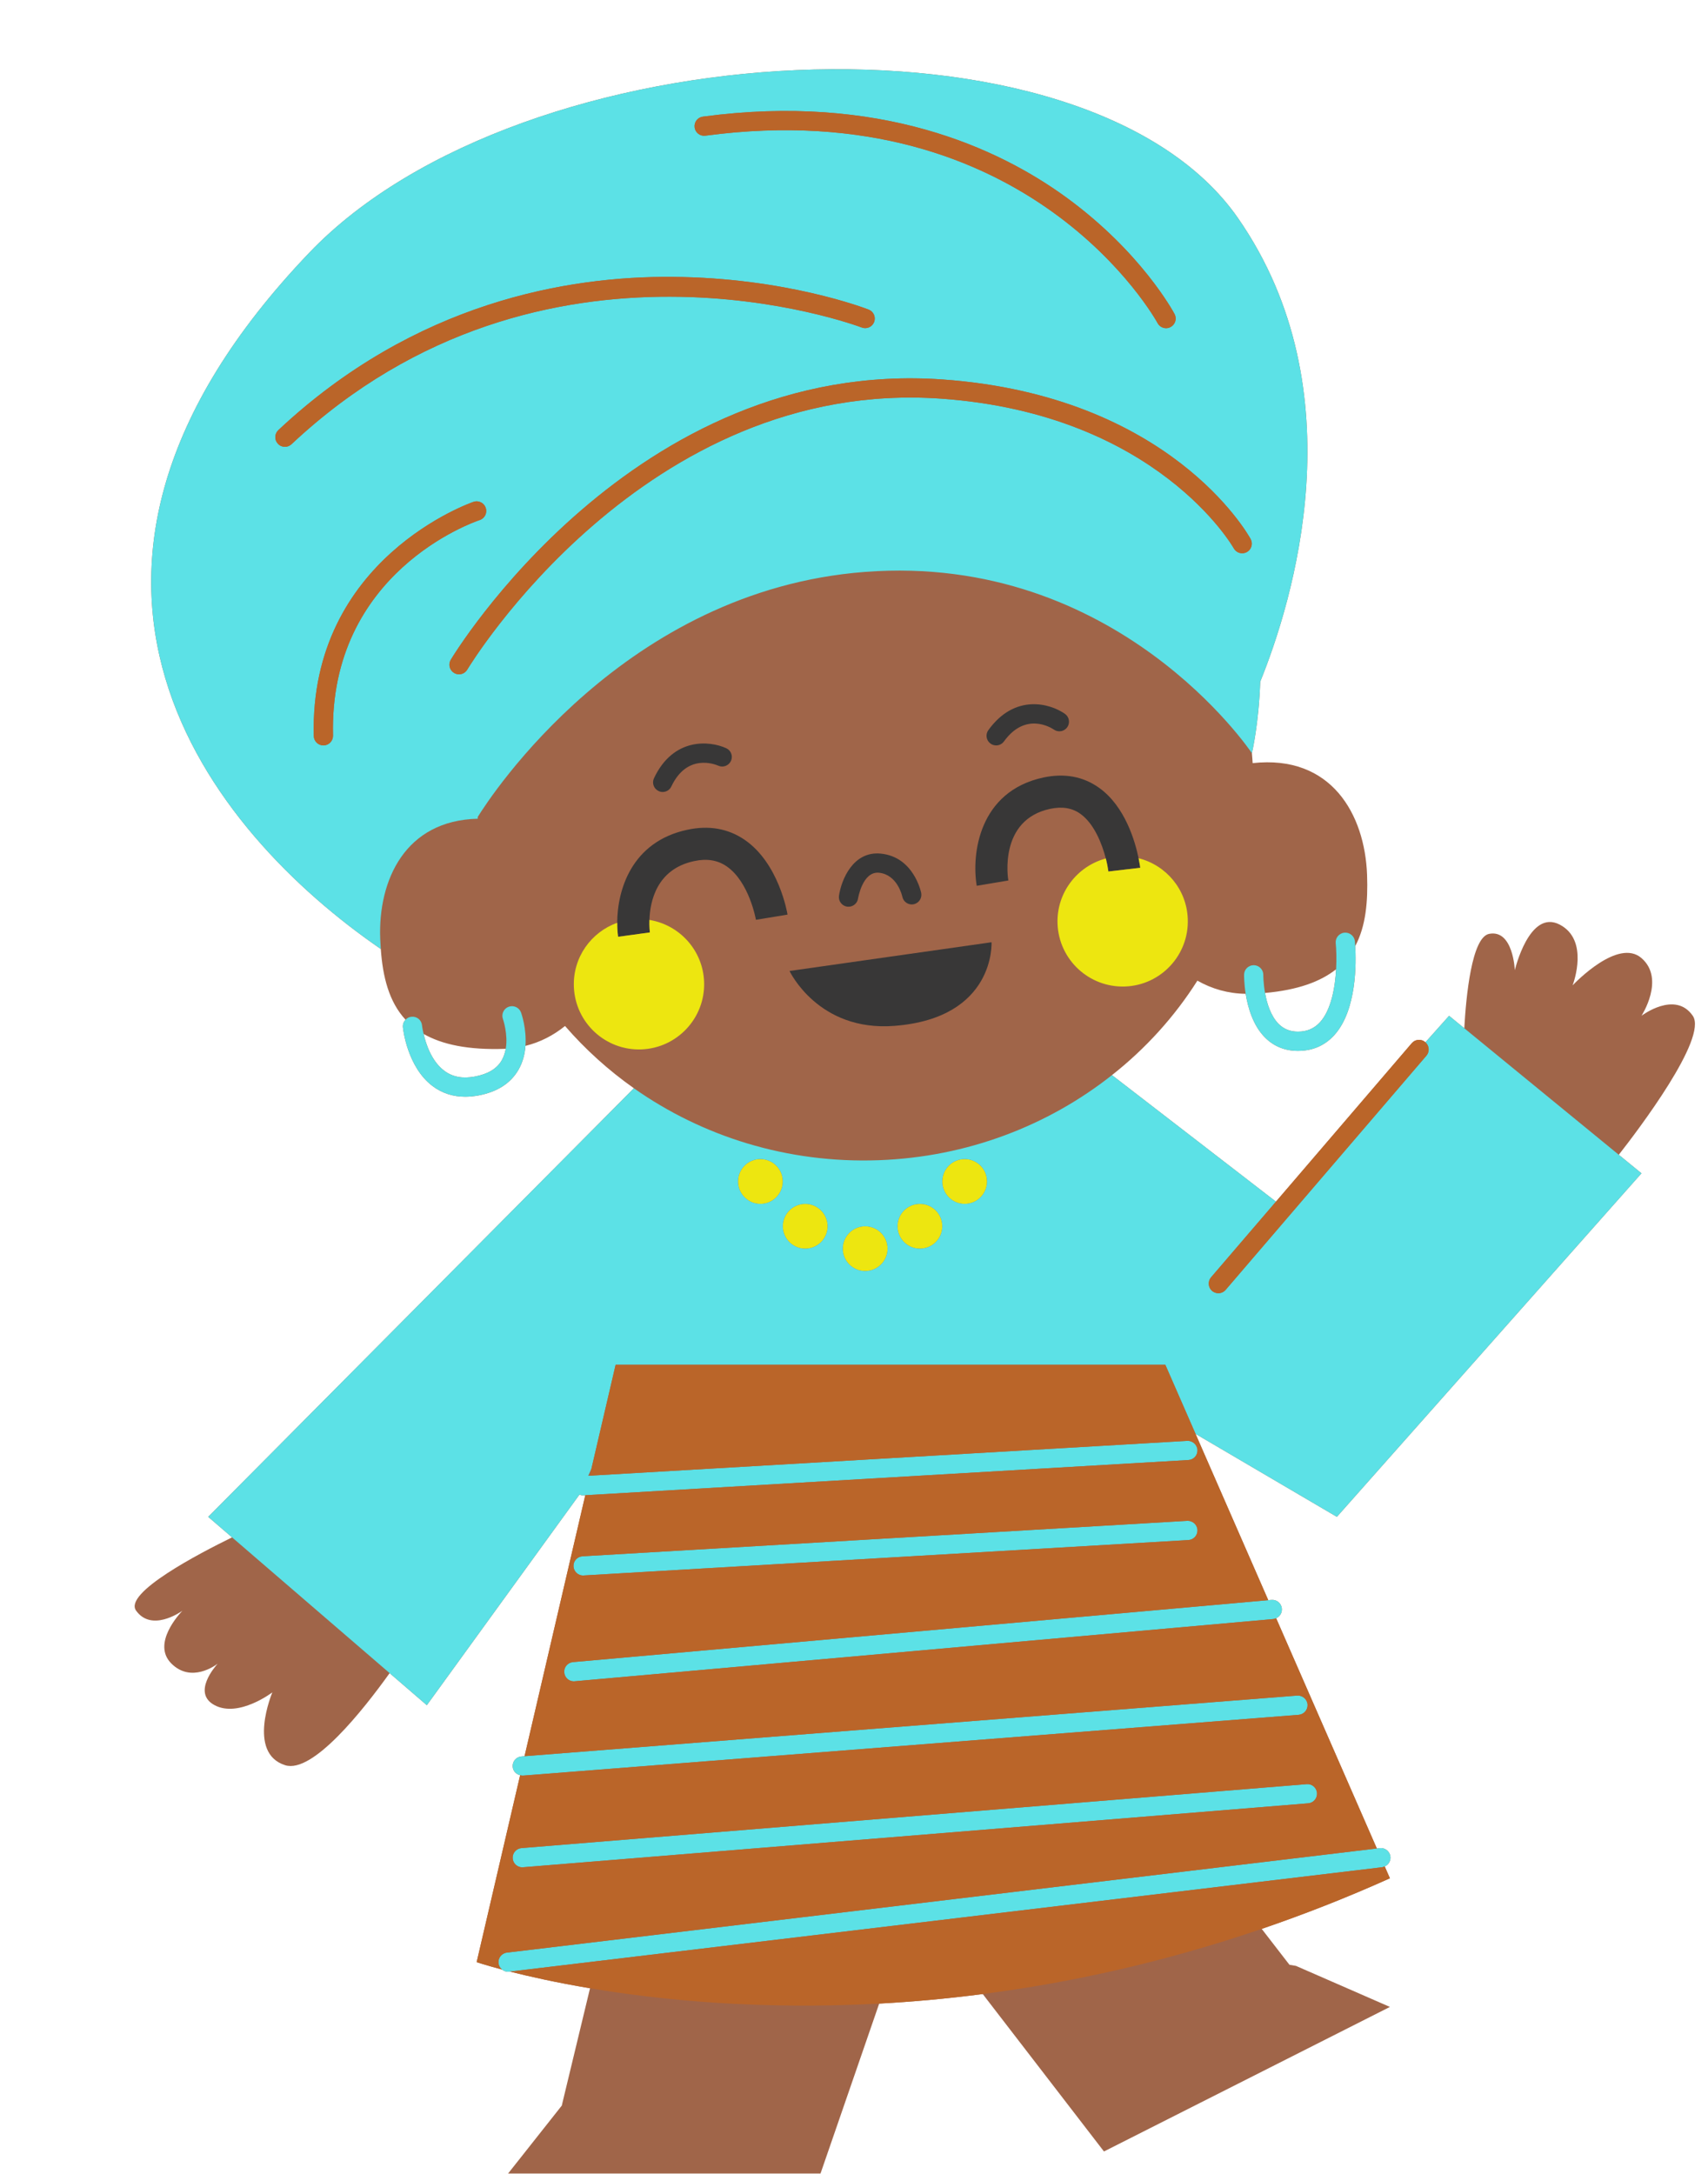 <?xml version="1.0" encoding="UTF-8" standalone="no"?><svg xmlns="http://www.w3.org/2000/svg" xmlns:xlink="http://www.w3.org/1999/xlink" fill="#000000" height="514.9" preserveAspectRatio="xMidYMid meet" version="1" viewBox="-31.9 -16.4 404.6 514.9" width="404.6" zoomAndPan="magnify"><g><g id="change1_1"><path d="M356.942,261.531l-5.378-4.39c4.466-5.697,21.161-27.649,17.531-32.919 c-4.178-6.076-12.153,0-12.153,0s5.697-8.735,0-13.672c-5.516-4.786-15.678,5.803-16.315,6.457 c0.258-0.685,3.919-10.755-3.052-14.387c-7.217-3.767-10.635,10.801-10.635,10.801s-0.38-9.707-6.077-8.613 c-4.132,0.79-5.47,14.736-5.894,22.361l-3.6-2.947l-5.606,6.273c0-0.015-0.014-0.03-0.03-0.03 c-0.957-0.821-2.384-0.714-3.204,0.243l-32.175,37.537l-38.843-29.972c8.005-6.305,14.855-13.884,20.234-22.377 c3.447,1.96,7.32,3.069,11.438,3.114c0.517,3.22,1.717,7.458,4.543,10.315c2.096,2.127,4.739,3.205,7.838,3.205 c3.479,0,6.381-1.261,8.629-3.752c5.392-5.97,5.165-17.409,4.936-21.055c2.522-4.724,3.038-10.557,2.812-16.892 c-0.533-14.37-8.493-28.513-27.102-26.463c-0.061-0.79-0.105-1.565-0.182-2.339c0,0,0,0,0-0.016 c0.091-0.379,1.639-7.109,1.975-16.938c7.61-18.806,23.241-68.769-5.272-109.816 C225.48-16.389,91.799-9.294,41.364,43.464c-73.221,76.593-23.363,137.235,16.938,164.93 c0.471,6.607,1.93,12.502,5.863,16.755c-0.44,0.471-0.698,1.109-0.623,1.792 c0.032,0.38,1.018,9.418,7.049,13.945c2.234,1.671,4.816,2.507,7.717,2.507c1.002,0,2.052-0.106,3.131-0.304 c4.464-0.836,7.67-2.901,9.509-6.137c1.032-1.808,1.489-3.752,1.625-5.606c3.465-0.851,6.64-2.491,9.374-4.709 c4.784,5.529,10.269,10.481,16.314,14.75L17.424,342.91l5.649,4.861c-7.776,3.798-25.733,13.155-22.74,17.348 c3.615,5.059,10.33,0.486,10.969,0.045c-0.639,0.668-7.323,7.778-2.613,12.487 c4.725,4.724,10.513,0.395,10.982,0.031c-0.502,0.561-6.184,6.942-0.729,9.843 c5.697,3.039,13.672-3.038,13.672-3.038s-6.076,14.371,3.038,17.257c6.516,2.051,18.457-13.034,24.746-21.814 l8.812,7.596l36.153-49.888c0.273,0.122,0.562,0.183,0.867,0.183c0.044,0,0.091,0,0.136-0.015l0.38-0.016 l-14.387,61.813l-0.714,0.06c-1.261,0.091-2.203,1.185-2.096,2.445c0.076,1.019,0.82,1.778,1.763,2.006 L81.012,448.396c0,0,2.096,0.699,6.001,1.747c0.395,0.319,0.895,0.531,1.443,0.531c0.091,0,0.183-0.015,0.273-0.03 l0.183-0.016c4.542,1.154,10.938,2.598,18.957,3.949l-6.531,27.117l-0.151,0.668l-12.73,16.102h74.01l3.556-10.299 l10.345-29.957c7.839-0.425,16.026-1.154,24.534-2.263l0.835,1.093l23.652,30.717l4.224,5.484l67.736-34.241 l-22.256-9.722l-1.534-0.258l-0.486-0.623l-6.092-7.884c9.935-3.403,20.068-7.352,30.368-11.986l-1.23-2.811 c0.896-0.38,1.474-1.321,1.351-2.339c-0.15-1.246-1.291-2.142-2.536-1.99l-0.684,0.076l-23.85-54.536 c0.865-0.379,1.442-1.276,1.352-2.278c-0.106-1.261-1.216-2.173-2.461-2.066l-0.76,0.06l-17.226-39.39 l33.48,19.657L356.942,261.531z M284.603,213.193c-0.244,4.39-1.185,9.646-3.798,12.532 c-1.368,1.504-3.084,2.248-5.242,2.248c-1.853,0-3.356-0.608-4.588-1.838c-1.867-1.898-2.764-4.86-3.205-7.322 C275.533,218.115,280.927,216.125,284.603,213.193z M86.981,234.719c-1.168,2.036-3.25,3.297-6.396,3.889 c-2.916,0.547-5.285,0.106-7.245-1.368c-2.978-2.218-4.328-6.259-4.891-8.719 c4.375,2.506,10.572,3.843,19.307,3.524c0.045-0.016,0.092-0.016,0.151-0.016 C87.741,232.957,87.453,233.868,86.981,234.719z" fill="#a06549"/></g><path d="M107.82 333.162L108.211 331.482 107.445 333.183z" fill="none"/><g id="change2_1"><path d="M186.317,195.116c-0.076-0.35-1.824-8.553-9.57-9.312c-6.595-0.653-9.357,6.244-9.905,9.98 c-0.183,1.246,0.684,2.401,1.929,2.583c0.105,0.015,0.213,0.015,0.334,0.015c1.109,0,2.082-0.805,2.248-1.929 c0.016-0.076,1.065-6.487,4.954-6.122c4.375,0.44,5.499,5.484,5.543,5.681c0.243,1.23,1.459,2.036,2.675,1.792 C185.769,197.547,186.56,196.347,186.317,195.116z M144.481,182.523c-3.919-2.673-8.476-3.463-13.565-2.37 c-13.218,2.825-16.59,14.264-16.605,22.043c0,1.215,0.074,2.34,0.213,3.312l7.519-1.033 c-0.015-0.152-0.152-1.321-0.105-2.962c0.136-4.314,1.671-12.032,10.573-13.931 c3.007-0.653,5.514-0.258,7.67,1.2c5.408,3.676,6.973,12.624,6.988,12.7l7.49-1.23 C154.581,199.765,152.577,188.053,144.481,182.523z M237.814,186.897c-0.82-4.01-3.204-12.274-9.327-16.664 c-3.783-2.705-8.219-3.525-13.216-2.461c-15.357,3.296-17.044,18.23-15.799,25.658l7.489-1.261 c-0.106-0.577-2.279-14.355,9.89-16.968c2.854-0.607,5.211-0.229,7.186,1.184 c3.265,2.339,5.119,7.11,6.016,10.573c0.318,1.261,0.516,2.355,0.606,3.084l7.552-0.882 C238.192,189.04,238.089,188.19,237.814,186.897z M140.121,160.83c-3.919-1.792-12.534-2.598-17.105,7.125 c-0.533,1.14-0.047,2.491,1.093,3.022c0.304,0.152,0.638,0.228,0.956,0.228c0.867,0,1.688-0.486,2.067-1.306 c3.722-7.899,10.358-5.256,11.118-4.922c1.14,0.516,2.478,0,3.009-1.139 C141.776,162.699,141.274,161.347,140.121,160.83z M220.359,152.687c-3.524-2.46-11.851-4.845-18.138,3.874 c-0.73,1.018-0.502,2.445,0.516,3.175c0.411,0.304,0.882,0.44,1.337,0.44c0.714,0,1.413-0.335,1.855-0.957 c5.104-7.064,11.149-3.251,11.817-2.795c1.033,0.714,2.446,0.471,3.177-0.561 C221.636,154.829,221.394,153.417,220.359,152.687z M202.981,206.798l-47.851,6.806c0,0,6.76,14.431,24.866,13.003 C203.983,224.739,202.981,206.798,202.981,206.798z" fill="#383737"/></g><g id="change3_1"><path d="M121.938,201.512c-0.047,1.641,0.091,2.81,0.105,2.962l-7.519,1.033 c-0.139-0.972-0.213-2.097-0.213-3.312c-6.183,2.188-10.527,8.203-10.27,15.115 c0.304,8.522,7.458,15.176,15.979,14.872c8.523-0.318,15.178-7.474,14.872-15.996 C134.622,208.712,129.061,202.666,121.938,201.512z M237.814,186.897c0.275,1.292,0.379,2.143,0.397,2.264 l-7.552,0.882c-0.091-0.73-0.288-1.824-0.606-3.084c-6.807,1.823-11.697,8.127-11.44,15.449 c0.319,8.523,7.474,15.176,15.997,14.872c8.507-0.303,15.177-7.474,14.856-15.995 C249.224,194.265,244.3,188.523,237.814,186.897z M148.232,258.159c-2.931,0-5.302,2.37-5.302,5.302 c0,2.931,2.371,5.316,5.302,5.316s5.302-2.386,5.302-5.316C153.534,260.528,151.163,258.159,148.232,258.159z M158.851,268.777c-2.931,0-5.316,2.37-5.316,5.301c0,2.932,2.386,5.303,5.316,5.303 c2.917,0,5.303-2.371,5.303-5.303C164.153,271.147,161.768,268.777,158.851,268.777z M173.04,274.079 c-2.917,0-5.303,2.371-5.303,5.303c0,2.931,2.386,5.301,5.303,5.301c2.931,0,5.316-2.37,5.316-5.301 C178.356,276.449,175.971,274.079,173.04,274.079z M186.013,268.777c-2.931,0-5.302,2.37-5.302,5.301 c0,2.932,2.371,5.303,5.302,5.303c2.932,0,5.303-2.371,5.303-5.303 C191.315,271.147,188.944,268.777,186.013,268.777z M196.616,258.159c-2.933,0-5.301,2.37-5.301,5.302 c0,2.931,2.368,5.316,5.301,5.316c2.932,0,5.301-2.386,5.301-5.316 C201.917,260.528,199.548,258.159,196.616,258.159z" fill="#ede610"/></g><g id="change4_1"><path d="M261.359,35.261C225.48-16.389,91.799-9.294,41.364,43.464 c-73.221,76.593-23.363,137.235,16.938,164.93c-0.061-0.821-0.106-1.641-0.137-2.477 c-0.502-13.854,5.91-27.982,23.119-28.377c0-0.152-0.014-0.288-0.014-0.425 c2.963-4.8,34.681-53.715,91.769-58.045c59.792-4.542,91.342,42.565,91.617,42.945 c0.091-0.379,1.639-7.109,1.975-16.938C274.242,126.27,289.873,76.307,261.359,35.261z M134.606,11.229 c41.836-5.591,69.969,7.366,86.194,19.216c17.621,12.881,25.217,26.948,25.535,27.541 c0.593,1.108,0.168,2.491-0.942,3.083c-0.334,0.183-0.699,0.273-1.062,0.273c-0.82,0-1.61-0.44-2.021-1.215 c-0.288-0.548-30.14-54.673-107.111-44.388c-1.246,0.167-2.385-0.699-2.553-1.944 C132.478,12.535,133.346,11.396,134.606,11.229z M35.593,89.447c-0.608,0-1.218-0.243-1.658-0.73 c-0.865-0.911-0.819-2.354,0.092-3.221c32.327-30.336,68.633-36.519,93.38-36.306 c26.78,0.182,45.68,7.443,46.468,7.748c1.171,0.455,1.748,1.777,1.292,2.947s-1.776,1.747-2.946,1.291 c-0.746-0.288-75.348-28.377-135.065,27.648C36.716,89.234,36.152,89.447,35.593,89.447z M46.985,157.837 c0.029,1.261-0.973,2.309-2.219,2.339H44.707c-1.232,0-2.25-0.987-2.279-2.234 c-1.034-42.109,37.477-55.34,37.871-55.477c1.185-0.395,2.476,0.259,2.87,1.443 c0.395,1.2-0.242,2.492-1.443,2.886C80.268,107.282,46.027,119.161,46.985,157.837z M263.457,114.376 c-1.109,0.607-2.492,0.213-3.099-0.897c-0.168-0.319-18.186-31.78-69.211-35.44 c-70.531-5.059-111.941,63.483-112.353,64.166c-0.427,0.729-1.187,1.125-1.96,1.125c-0.395,0-0.806-0.107-1.155-0.319 c-1.093-0.639-1.442-2.036-0.806-3.115c0.427-0.713,43.159-71.656,116.606-66.399 c53.626,3.844,72.112,36.398,72.872,37.78C264.96,112.386,264.565,113.769,263.457,114.376z M113.931,306.892h130.219 l7.155,16.361l33.48,19.657l72.158-81.378l-5.378-4.39l-36.596-29.973l-3.6-2.947l-5.606,6.273 c0.929,0.821,1.033,2.233,0.23,3.175l-47.549,55.462c-0.456,0.532-1.094,0.805-1.731,0.805 c-0.518,0-1.049-0.183-1.49-0.547c-0.94-0.82-1.062-2.264-0.24-3.221l15.372-17.925l-38.843-29.972 c-15.085,11.924-34.227,19.399-55.266,20.158c-21.664,0.79-41.821-5.651-57.984-17.044L17.424,342.91l5.649,4.861 l37.325,32.159l8.812,7.596l36.153-49.888c0.273,0.122,0.562,0.183,0.867,0.183c0.044,0,0.091,0,0.136-0.015 l0.38-0.016l142.872-8.339c1.245-0.061,2.217-1.14,2.142-2.4s-1.2-2.218-2.415-2.142l-141.519,8.249 l-0.38,0.03l0.76-1.701L113.931,306.892z M196.616,258.159c2.932,0,5.301,2.37,5.301,5.302 c0,2.931-2.369,5.316-5.301,5.316c-2.933,0-5.301-2.386-5.301-5.316 C191.315,260.528,193.684,258.159,196.616,258.159z M186.013,268.777c2.932,0,5.303,2.37,5.303,5.301 c0,2.932-2.371,5.303-5.303,5.303c-2.931,0-5.302-2.371-5.302-5.303 C180.711,271.147,183.082,268.777,186.013,268.777z M173.04,274.079c2.931,0,5.316,2.371,5.316,5.303 c0,2.931-2.386,5.301-5.316,5.301c-2.917,0-5.303-2.37-5.303-5.301C167.737,276.449,170.123,274.079,173.04,274.079z M158.851,268.777c2.917,0,5.303,2.37,5.303,5.301c0,2.932-2.386,5.303-5.303,5.303 c-2.931,0-5.316-2.371-5.316-5.303C153.534,271.147,155.92,268.777,158.851,268.777z M148.232,258.159 c2.931,0,5.302,2.37,5.302,5.302c0,2.931-2.371,5.316-5.302,5.316s-5.302-2.386-5.302-5.316 C142.931,260.528,145.302,258.159,148.232,258.159z M249.345,343.852l-143.253,8.4 c-1.261,0.076-2.218,1.155-2.141,2.4c0.076,1.215,1.079,2.157,2.279,2.157c0.044,0,0.091,0,0.136-0.015 l143.252-8.386c1.26-0.077,2.217-1.155,2.142-2.416C251.685,344.748,250.606,343.791,249.345,343.852z M269.29,362.582l-0.76,0.06l-164.7,14.675c-1.262,0.122-2.188,1.216-2.067,2.476 c0.107,1.185,1.094,2.081,2.265,2.081c0.061,0,0.136-0.015,0.197-0.015l165.46-14.735 c0.258-0.031,0.486-0.106,0.715-0.198c0.865-0.379,1.442-1.276,1.352-2.278 C271.644,363.387,270.535,362.475,269.29,362.582z M275.381,385.247L92.359,399.603l-0.714,0.06 c-1.261,0.091-2.203,1.185-2.096,2.445c0.076,1.019,0.82,1.778,1.763,2.006c0.167,0.03,0.333,0.091,0.501,0.091 h0.183l183.75-14.401c1.245-0.107,2.188-1.2,2.097-2.461C277.735,386.098,276.628,385.156,275.381,385.247z M277.63,406.226l-185.999,15.146c-1.246,0.106-2.188,1.2-2.081,2.461c0.091,1.185,1.094,2.096,2.264,2.096 c0.06,0,0.137,0,0.197-0.015l185.984-15.146c1.26-0.106,2.187-1.2,2.08-2.461 C279.984,407.061,278.875,406.119,277.63,406.226z M294.933,421.386l-0.684,0.076L88.182,446.133 c-1.244,0.136-2.141,1.276-1.988,2.522c0.074,0.607,0.379,1.124,0.819,1.489c0.395,0.319,0.895,0.531,1.443,0.531 c0.091,0,0.183-0.015,0.273-0.03l0.183-0.016l206.566-24.716c0.228-0.03,0.425-0.106,0.64-0.198 c0.896-0.38,1.474-1.321,1.351-2.339C297.318,422.13,296.178,421.234,294.933,421.386z M289.129,207.724 c-0.029-0.638-0.075-1.063-0.075-1.154c-0.122-1.261-1.261-2.157-2.491-2.035 c-1.261,0.121-2.174,1.245-2.052,2.49c0.137,1.337,0.229,3.616,0.093,6.168 c-0.244,4.39-1.185,9.646-3.798,12.532c-1.368,1.504-3.084,2.248-5.242,2.248c-1.853,0-3.356-0.608-4.588-1.838 c-1.867-1.898-2.764-4.86-3.205-7.322c-0.425-2.355-0.41-4.238-0.41-4.268 c0.015-1.262-1.003-2.295-2.247-2.31c-0.018,0-0.032,0-0.032,0c-1.244,0-2.264,1.002-2.277,2.248 c0,0.167-0.016,2.051,0.379,4.527c0.517,3.22,1.717,7.458,4.543,10.315c2.096,2.127,4.739,3.205,7.838,3.205 c3.479,0,6.381-1.261,8.629-3.752C289.584,222.81,289.357,211.371,289.129,207.724z M91.524,223.432 c-0.441-1.169-1.73-1.777-2.918-1.352c-1.184,0.425-1.791,1.732-1.365,2.916c0.015,0.047,1.244,3.585,0.667,7.034 c-0.167,0.927-0.455,1.838-0.927,2.689c-1.168,2.036-3.25,3.297-6.396,3.889c-2.916,0.547-5.285,0.106-7.245-1.368 c-2.978-2.218-4.328-6.259-4.891-8.719c-0.29-1.2-0.381-2.021-0.381-2.036 c-0.121-1.261-1.23-2.172-2.492-2.035c-0.576,0.045-1.062,0.319-1.412,0.699 c-0.44,0.471-0.698,1.109-0.623,1.792c0.032,0.38,1.018,9.418,7.049,13.945c2.234,1.671,4.816,2.507,7.717,2.507 c1.002,0,2.052-0.106,3.131-0.304c4.464-0.836,7.67-2.901,9.509-6.137c1.032-1.808,1.489-3.752,1.625-5.606 C92.877,227.23,91.6,223.66,91.524,223.432z" fill="#5ce1e6"/></g><g id="change5_1"><path d="M296.118,425.715c-0.215,0.091-0.412,0.168-0.64,0.198L88.912,450.629 c4.542,1.154,10.938,2.598,18.957,3.949c16.651,2.796,40.227,5.166,68.497,3.631 c7.839-0.425,16.026-1.154,24.534-2.263c20.446-2.644,42.701-7.445,66.079-15.435 c9.935-3.403,20.068-7.352,30.368-11.986L296.118,425.715z M88.182,446.133l206.067-24.671l-23.85-54.536 c-0.229,0.091-0.457,0.167-0.715,0.198l-165.46,14.735c-0.061,0-0.136,0.015-0.197,0.015 c-1.171,0-2.157-0.896-2.265-2.081c-0.121-1.26,0.806-2.354,2.067-2.476l164.7-14.675l-17.226-39.39 l-7.155-16.361H113.931l-5.726,24.595l-0.38,1.671l141.519-8.249c1.215-0.076,2.34,0.881,2.415,2.142 s-0.896,2.339-2.142,2.4l-142.872,8.339l-14.387,61.813l183.022-14.355c1.247-0.091,2.354,0.851,2.462,2.096 c0.091,1.261-0.852,2.354-2.097,2.461l-183.75,14.401h-0.183c-0.168,0-0.334-0.061-0.501-0.091L81.012,448.396 c0,0,2.096,0.699,6.001,1.747c-0.44-0.365-0.745-0.881-0.819-1.489C86.041,447.409,86.938,446.269,88.182,446.133z M106.092,352.252l143.253-8.4c1.262-0.061,2.34,0.896,2.415,2.142c0.075,1.261-0.882,2.339-2.142,2.416 l-143.252,8.386c-0.045,0.015-0.092,0.015-0.136,0.015c-1.2,0-2.203-0.942-2.279-2.157 C103.874,353.407,104.831,352.328,106.092,352.252z M91.631,421.371l185.999-15.146 c1.245-0.106,2.354,0.835,2.445,2.081c0.106,1.261-0.82,2.355-2.08,2.461L92.011,425.913 c-0.06,0.015-0.137,0.015-0.197,0.015c-1.17,0-2.173-0.912-2.264-2.096 C89.442,422.571,90.385,421.477,91.631,421.371z M264.353,111.277c-0.76-1.382-19.246-33.936-72.872-37.78 c-73.447-5.257-116.18,65.686-116.606,66.399c-0.637,1.079-0.287,2.476,0.806,3.115 c0.35,0.212,0.761,0.319,1.155,0.319c0.773,0,1.533-0.396,1.96-1.125c0.411-0.683,41.821-69.225,112.353-64.166 c51.025,3.66,69.043,35.121,69.211,35.44c0.606,1.11,1.989,1.504,3.099,0.897 C264.565,113.769,264.96,112.386,264.353,111.277z M246.336,57.987c-0.318-0.594-7.914-14.66-25.535-27.541 c-16.226-11.85-44.358-24.808-86.194-19.216c-1.261,0.167-2.128,1.306-1.96,2.567 c0.168,1.246,1.307,2.111,2.553,1.944c76.972-10.285,106.823,43.84,107.111,44.388 c0.41,0.774,1.2,1.215,2.021,1.215c0.363,0,0.729-0.091,1.062-0.273 C246.504,60.478,246.929,59.095,246.336,57.987z M173.874,56.939c-0.788-0.305-19.688-7.565-46.468-7.748 c-24.747-0.213-61.053,5.97-93.38,36.306c-0.911,0.867-0.957,2.31-0.092,3.221 c0.44,0.486,1.05,0.73,1.658,0.73c0.56,0,1.123-0.213,1.562-0.623 c59.717-56.024,134.318-27.936,135.065-27.648c1.17,0.456,2.49-0.121,2.946-1.291S175.045,57.394,173.874,56.939z M83.169,103.909c-0.395-1.185-1.685-1.838-2.87-1.443c-0.395,0.137-38.905,13.368-37.871,55.477 c0.029,1.247,1.047,2.234,2.279,2.234h0.06c1.246-0.031,2.248-1.078,2.219-2.339 c-0.958-38.676,33.282-50.555,34.74-51.042C82.927,106.401,83.564,105.109,83.169,103.909z M305.763,230.496 c0-0.015-0.014-0.03-0.03-0.03c-0.957-0.821-2.384-0.714-3.204,0.243l-32.175,37.537l-15.372,17.925 c-0.822,0.957-0.699,2.4,0.24,3.221c0.441,0.364,0.973,0.547,1.49,0.547c0.638,0,1.275-0.273,1.731-0.805 l47.549-55.462C306.796,232.728,306.691,231.316,305.763,230.496z" fill="#ba6529"/></g></g></svg>